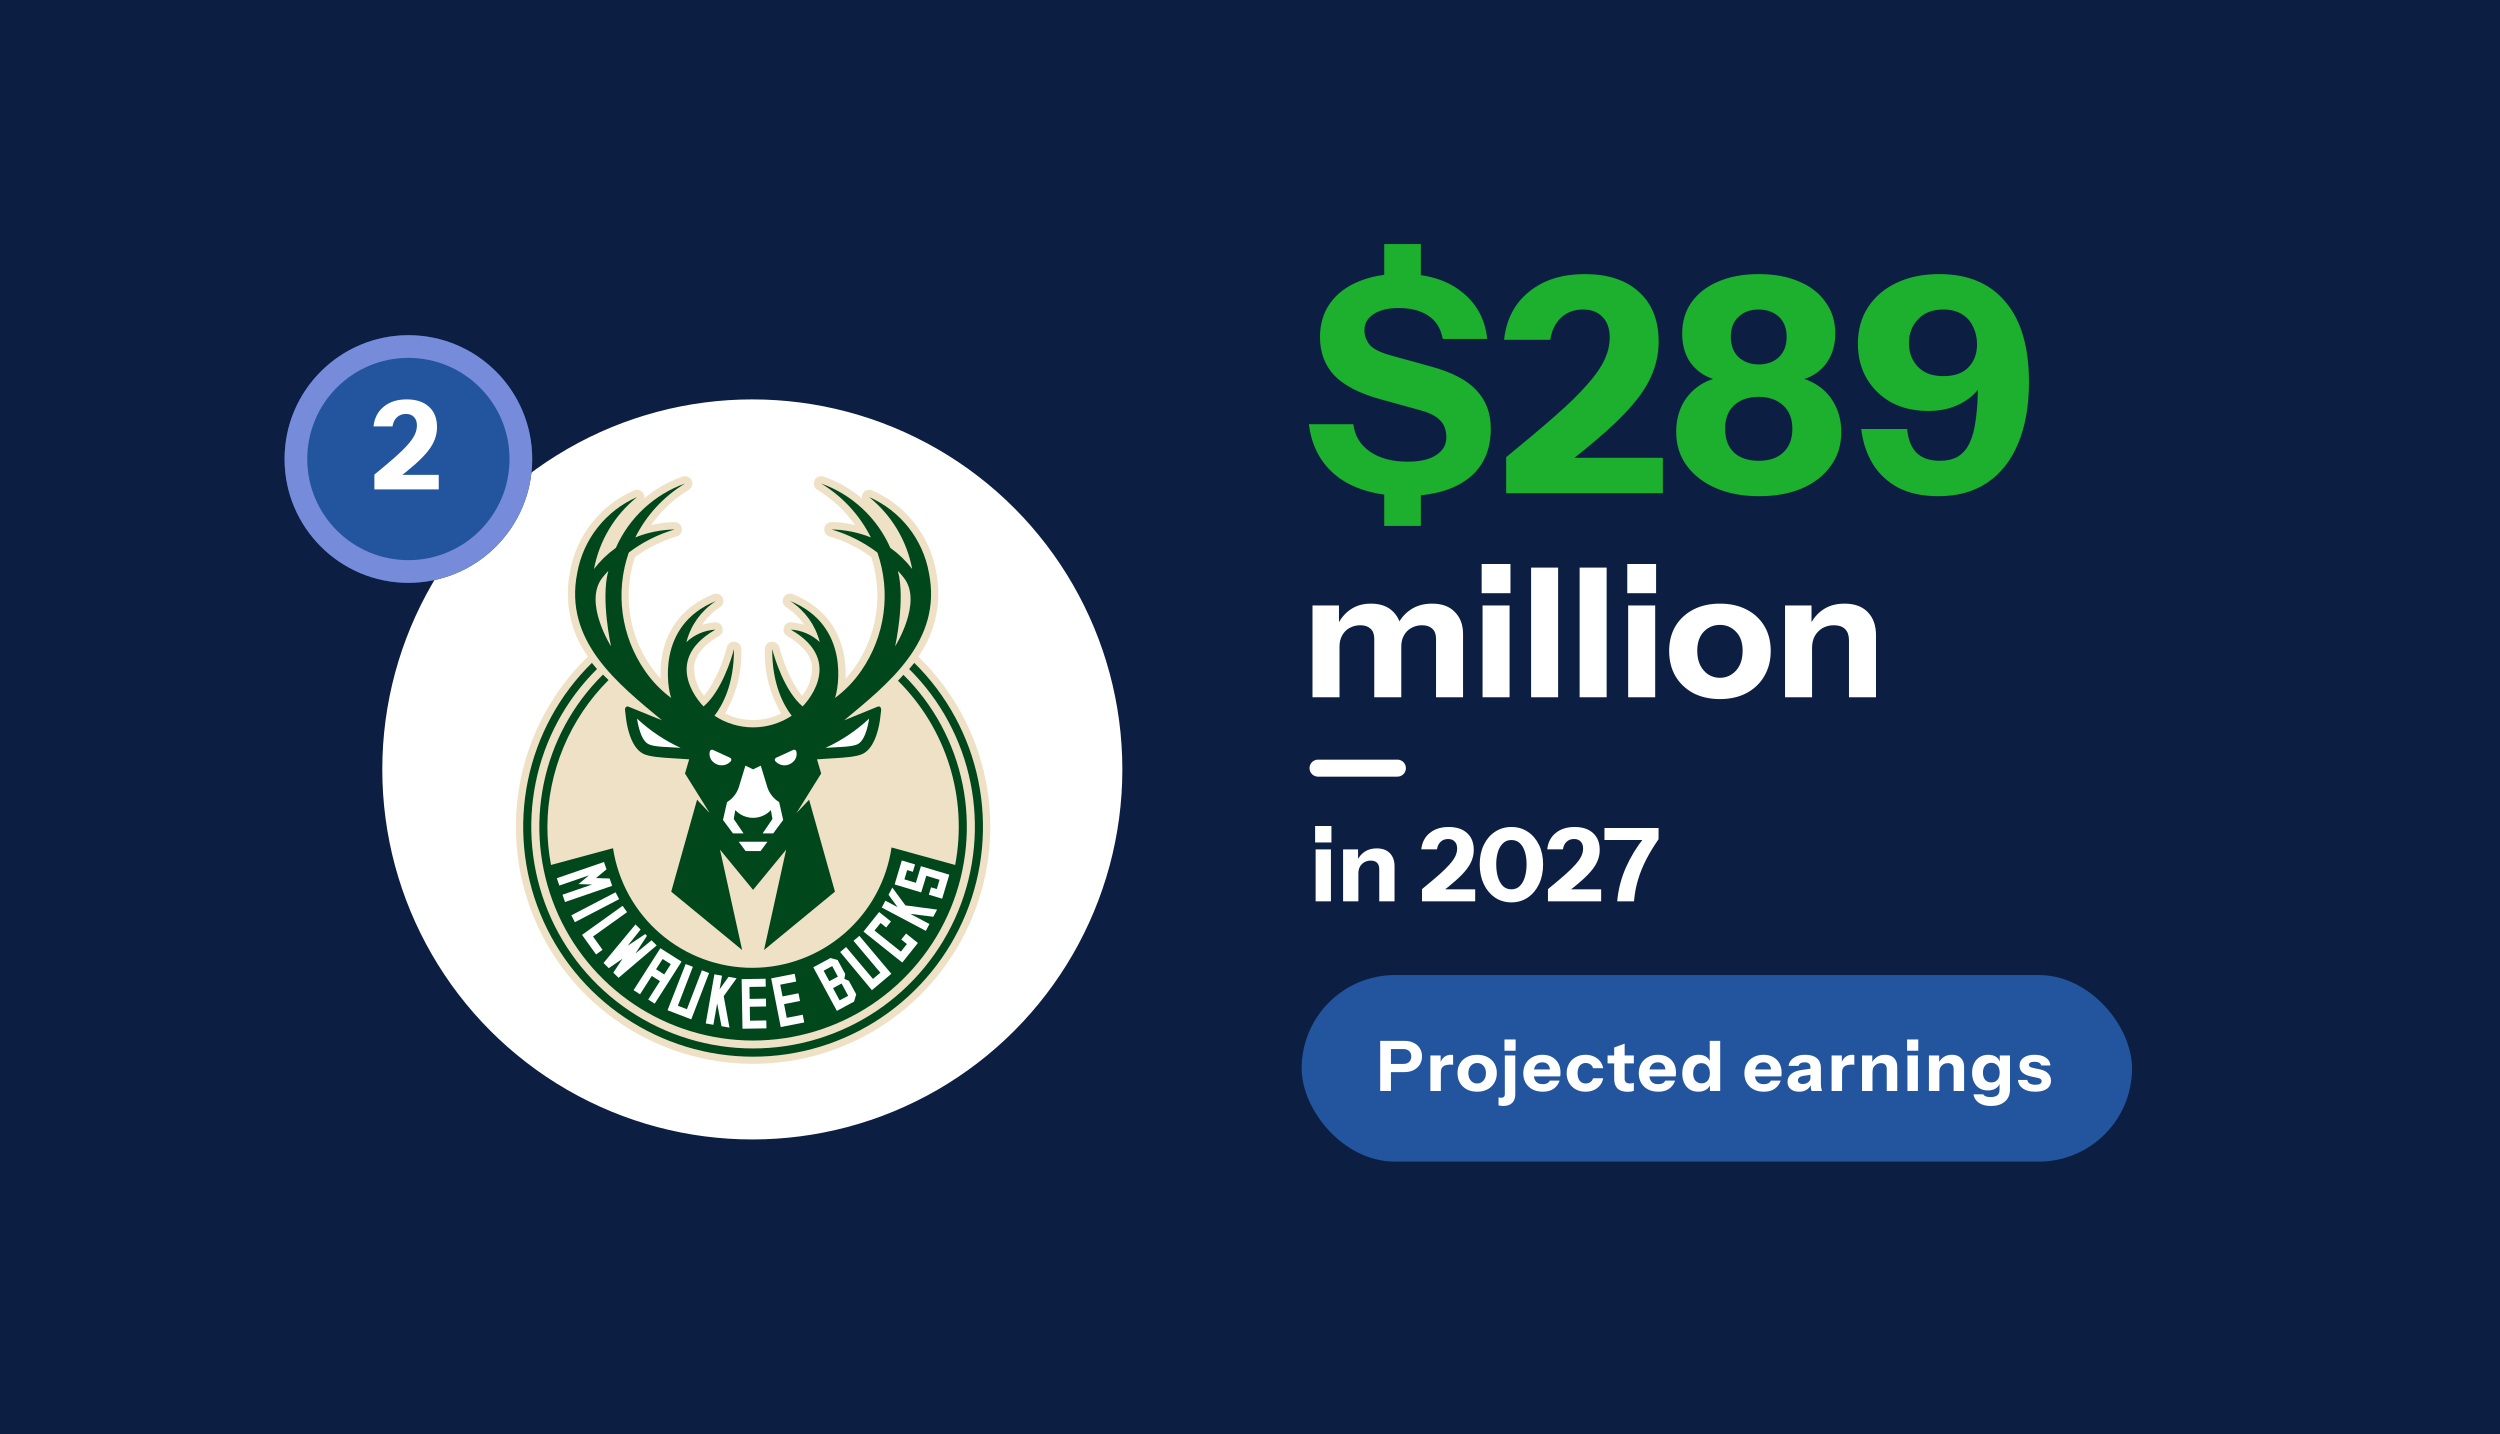 <svg width="441" height="253" viewBox="0 0 441 253" fill="none" xmlns="http://www.w3.org/2000/svg">
<g clip-path="url(#clip0_2326_267)">
<rect width="441" height="253" fill="#0C1F43"/>
<g filter="url(#filter0_d_2326_267)">
<g clip-path="url(#clip1_2326_267)">
<circle cx="132.709" cy="131.727" r="69.273" fill="white" stroke="#0C1F43" stroke-width="8"/>
<g clip-path="url(#clip2_2326_267)">
<path d="M132.844 183.66C124.54 183.664 116.423 181.197 109.527 176.572C102.631 171.947 97.267 165.373 94.12 157.689C90.973 150.005 90.185 141.558 91.855 133.424C93.526 125.29 97.58 117.838 103.501 112.016C103.565 111.954 103.634 111.898 103.709 111.85C102.183 109.695 101.116 107.25 100.574 104.666C100.031 102.082 100.025 99.415 100.555 96.828C101.108 93.676 102.439 90.711 104.427 88.204C106.416 85.696 108.999 83.724 111.942 82.467C112.082 82.416 112.23 82.39 112.379 82.39C112.57 82.39 112.758 82.432 112.93 82.514C113.102 82.595 113.255 82.714 113.376 82.861C113.497 83.008 113.584 83.18 113.631 83.364C113.678 83.549 113.683 83.742 113.647 83.929C115.649 82.221 117.957 80.908 120.448 80.061C120.576 80.021 120.709 80 120.843 80C121.125 80 121.399 80.093 121.624 80.263C121.848 80.434 122.011 80.673 122.087 80.945C122.162 81.217 122.147 81.506 122.043 81.768C121.939 82.03 121.752 82.251 121.511 82.397C118.881 83.991 116.611 86.115 114.845 88.633C116.146 88.311 117.478 88.132 118.818 88.101C118.99 88.101 119.078 88.106 119.078 88.106C119.387 88.124 119.678 88.253 119.901 88.468C120.123 88.683 120.26 88.97 120.289 89.278C120.317 89.586 120.234 89.894 120.055 90.145C119.876 90.397 119.612 90.577 119.312 90.651C116.688 91.433 114.217 92.658 112.006 94.273C110.791 97.927 110.57 101.839 111.365 105.607C112.159 109.375 113.942 112.865 116.529 115.717C116.312 111.154 117.653 104.1 125.841 100.815C126.142 100.695 126.477 100.692 126.779 100.807C127.082 100.922 127.331 101.146 127.476 101.436C127.621 101.726 127.652 102.059 127.563 102.37C127.473 102.682 127.27 102.948 126.994 103.117L126.933 103.154C125.708 103.95 124.657 104.986 123.843 106.199C124.53 106 125.234 105.865 125.946 105.793L126.044 105.782C126.095 105.775 126.147 105.772 126.199 105.772C126.479 105.772 126.751 105.864 126.975 106.032C127.198 106.2 127.361 106.437 127.439 106.705C127.516 106.974 127.505 107.261 127.405 107.523C127.306 107.784 127.125 108.006 126.888 108.156C126.888 108.156 126.81 108.205 126.792 108.216C124.17 109.728 122.711 111.488 122.457 113.445C122.358 115.356 122.976 117.234 124.19 118.713C126.386 116.156 127.814 111.818 128.215 110.178C128.29 109.872 128.474 109.604 128.733 109.424C128.992 109.244 129.308 109.165 129.621 109.202C129.934 109.239 130.223 109.388 130.433 109.623C130.643 109.858 130.76 110.162 130.762 110.477C130.918 114.467 129.919 118.416 127.885 121.852C129.384 122.59 131.026 122.988 132.696 123.02C132.749 123.02 132.825 123.019 132.841 123.019H132.896C132.896 123.019 132.939 123.02 132.992 123.02C134.662 122.988 136.305 122.59 137.803 121.852C135.769 118.416 134.77 114.467 134.926 110.477C134.928 110.162 135.045 109.858 135.255 109.623C135.466 109.388 135.754 109.239 136.067 109.202C136.38 109.165 136.696 109.244 136.955 109.424C137.214 109.604 137.398 109.872 137.473 110.178C137.874 111.818 139.302 116.156 141.498 118.713C142.712 117.234 143.33 115.356 143.231 113.445C142.977 111.488 141.518 109.728 138.896 108.216C138.878 108.205 138.818 108.167 138.818 108.167C138.569 108.01 138.38 107.773 138.283 107.496C138.186 107.218 138.185 106.915 138.282 106.637C138.37 106.386 138.533 106.167 138.749 106.013C138.966 105.858 139.225 105.774 139.491 105.772C139.542 105.772 139.593 105.775 139.644 105.782L139.742 105.793C140.454 105.865 141.158 106.001 141.846 106.199C141.032 104.986 139.981 103.95 138.755 103.154L138.694 103.117C138.417 102.948 138.214 102.682 138.124 102.37C138.035 102.059 138.066 101.725 138.211 101.435C138.356 101.145 138.605 100.921 138.908 100.806C139.211 100.691 139.546 100.694 139.847 100.815C148.035 104.1 149.376 111.154 149.159 115.717C149.778 115.034 150.353 114.313 150.881 113.557C152.801 110.775 154.053 107.587 154.539 104.242C155.025 100.897 154.732 97.485 153.682 94.272C151.474 92.652 149.002 91.427 146.376 90.651C146.076 90.577 145.813 90.397 145.633 90.145C145.454 89.894 145.371 89.586 145.399 89.278C145.428 88.97 145.565 88.683 145.788 88.468C146.01 88.252 146.302 88.124 146.61 88.106C146.61 88.106 146.698 88.101 146.87 88.101C148.21 88.132 149.542 88.311 150.843 88.633C149.077 86.115 146.807 83.991 144.177 82.397C143.936 82.251 143.749 82.03 143.645 81.768C143.541 81.505 143.526 81.216 143.602 80.945C143.678 80.673 143.84 80.433 144.065 80.263C144.29 80.092 144.564 80 144.846 80C144.98 80 145.113 80.021 145.24 80.061C147.731 80.908 150.039 82.221 152.041 83.929C151.997 83.705 152.013 83.473 152.088 83.257C152.163 83.041 152.294 82.85 152.467 82.701C152.641 82.552 152.85 82.452 153.075 82.411C153.3 82.37 153.531 82.389 153.746 82.467C156.689 83.724 159.272 85.696 161.261 88.203C163.249 90.711 164.58 93.676 165.133 96.828C165.663 99.415 165.657 102.082 165.114 104.666C164.572 107.25 163.505 109.695 161.979 111.85C162.054 111.898 162.124 111.954 162.187 112.016C168.108 117.838 172.162 125.29 173.833 133.424C175.504 141.558 174.715 150.005 171.568 157.689C168.421 165.373 163.057 171.947 156.161 176.572C149.265 181.197 141.148 183.664 132.844 183.66Z" fill="#EEE1C6"/>
<path d="M161.281 112.936L160.379 114.019C165.889 119.476 169.652 126.448 171.193 134.048C172.733 141.649 171.98 149.535 169.029 156.707C166.078 163.878 161.063 170.011 154.621 174.327C148.178 178.643 140.598 180.948 132.843 180.947C125.088 180.947 117.508 178.643 111.065 174.327C104.623 170.01 99.608 163.877 96.657 156.705C93.707 149.534 92.954 141.647 94.495 134.047C96.035 126.446 99.799 119.475 105.309 114.018L104.408 112.936C98.669 118.58 94.74 125.805 93.121 133.689C91.502 141.574 92.266 149.762 95.315 157.211C98.364 164.66 103.562 171.033 110.245 175.519C116.928 180.005 124.795 182.4 132.845 182.4C140.894 182.4 148.761 180.005 155.444 175.519C162.127 171.033 167.325 164.66 170.374 157.211C173.424 149.762 174.187 141.574 172.568 133.689C170.949 125.805 167.02 118.58 161.281 112.936ZM107.35 115.956C100.486 122.817 96.609 132.111 96.561 141.816C96.561 144.085 96.774 146.35 97.196 148.579L108.137 145.625C109.033 151.509 112.011 156.875 116.531 160.747C121.05 164.619 126.809 166.74 132.76 166.724C138.711 166.708 144.459 164.555 148.957 160.658C153.454 156.761 156.404 151.378 157.267 145.49L168.493 148.579C169.598 142.75 169.257 136.74 167.498 131.074C165.74 125.408 162.618 120.26 158.407 116.081L159.368 115.043C164.682 120.303 168.313 127.023 169.799 134.351C171.284 141.679 170.558 149.283 167.711 156.197C164.865 163.111 160.028 169.023 153.813 173.181C147.599 177.339 140.289 179.556 132.812 179.55C125.335 179.543 118.029 177.314 111.822 173.145C105.615 168.977 100.787 163.057 97.953 156.138C95.118 149.219 94.404 141.614 95.903 134.289C97.401 126.963 101.043 120.249 106.366 114.998L107.35 115.956ZM101.822 97.08C102.342 94.15 103.578 91.394 105.419 89.056C107.261 86.719 109.652 84.873 112.379 83.682C108.415 86.87 105.72 91.37 104.78 96.37C105.87 94.942 107.17 93.687 108.634 92.647C109.79 90.023 111.469 87.663 113.568 85.711C115.667 83.758 118.143 82.254 120.843 81.291C117.078 83.566 114.036 86.862 112.07 90.797C114.279 89.915 116.63 89.44 119.008 89.396C116.085 90.251 113.342 91.632 110.914 93.47C109.717 96.921 109.35 100.606 109.843 104.225C110.336 107.845 111.675 111.297 113.752 114.302C115.022 116.159 116.594 117.789 118.403 119.125C117.819 117.656 115.598 106.317 126.322 102.014L126.246 102.06C123.678 103.724 121.836 106.297 121.088 109.264C122.48 107.953 124.289 107.174 126.198 107.064L126.147 107.097C116.192 112.838 124.108 120.615 124.108 120.615C127.247 117.985 129.077 112.095 129.47 110.484C129.509 116.708 127.439 120.434 126.032 122.255C128.052 123.591 130.419 124.305 132.841 124.31H132.847C135.269 124.305 137.637 123.591 139.657 122.255C138.25 120.434 136.18 116.708 136.218 110.484C136.612 112.095 138.442 117.985 141.581 120.615C141.581 120.615 149.497 112.838 139.542 107.097L139.491 107.064C141.4 107.174 143.209 107.953 144.601 109.264C143.853 106.298 142.01 103.724 139.443 102.06L139.367 102.014C150.091 106.317 147.87 117.656 147.286 119.125C149.095 117.789 150.667 116.159 151.937 114.302C154.014 111.297 155.353 107.845 155.846 104.225C156.339 100.606 155.972 96.921 154.775 93.47C152.347 91.632 149.604 90.251 146.681 89.396C149.059 89.44 151.409 89.915 153.618 90.797C151.653 86.862 148.611 83.566 144.846 81.291C147.546 82.254 150.022 83.758 152.121 85.711C154.22 87.663 155.899 90.024 157.055 92.647C158.519 93.688 159.819 94.943 160.909 96.37C159.97 91.37 157.274 86.87 153.309 83.682C156.036 84.873 158.427 86.719 160.269 89.056C162.111 91.394 163.347 94.15 163.867 97.08C166.265 109.115 156.653 116.631 148.902 123.069L154.82 120.656C155.22 120.486 155.498 120.872 155.425 121.334L155.251 122.795C155.155 123.599 154.565 127.671 152.329 128.905C151.846 129.173 151.012 129.478 148.559 129.66L144.117 129.945L144.854 132.443L140.494 139.428L142.727 137.074L147.286 153.289L134.777 163.58L138.681 145.875L132.844 152.974L127.008 145.875L130.912 163.58L118.403 153.289L122.961 137.074L125.195 139.428L120.835 132.443L121.572 129.945L117.13 129.66C114.676 129.478 113.843 129.173 113.36 128.905C111.124 127.671 110.533 123.599 110.438 122.795L110.264 121.334C110.191 120.872 110.469 120.486 110.869 120.656L116.787 123.069C109.036 116.631 99.424 109.115 101.822 97.08ZM157.904 110.013C157.904 110.013 162.803 102.268 159.458 97.939C159.115 97.495 158.743 97.089 158.378 96.694C159.75 101.646 157.904 110.013 157.904 110.013ZM107.785 110.013C107.785 110.013 105.938 101.646 107.311 96.694C106.945 97.089 106.574 97.495 106.231 97.939C102.886 102.268 107.785 110.013 107.785 110.013Z" fill="#00471B"/>
<path d="M119.95 166.057L120.198 165.668L120.222 165.631L116.491 163.262L116.474 163.289L111.763 170.666L112.905 171.395L114.977 168.152L116.416 169.071L114.345 172.315L115.488 173.044L119.47 166.808L119.95 166.057ZM117.168 167.894L115.728 166.975L116.882 165.168L118.328 166.078L117.168 167.894ZM115.842 162.769L109.114 168.488L108.188 167.573L109.809 165.125L107.39 166.785L106.463 165.87L112.097 159.071L113.001 159.963L110.725 162.831L113.814 160.766L114.125 161.074L112.1 164.188L114.93 161.869L115.842 162.769ZM109.216 154.611L101.415 158.675L100.784 157.463L108.585 153.4L109.216 154.611ZM107.987 152.258L99.668 155.116L99.224 153.824L104.444 152.031L102.035 151.955L103.889 150.415L98.669 152.209L98.225 150.916L106.544 148.058L106.988 149.351L105.134 150.891L107.543 150.966L107.987 152.258ZM104.61 161.204L106.289 163.547L105.144 164.367L102.671 160.912L109.822 155.791L110.618 156.902L104.61 161.204ZM125.08 167.646L121.938 175.815L121.051 175.473L118.71 174.573L117.753 174.205L120.946 166.055L122.221 166.546L119.58 173.411L121.174 174.025L123.815 167.159L125.08 167.646ZM161.154 161.729L161.918 162.339L159.768 165.034L159.162 165.793L153.103 160.959L152.321 160.334L155.077 156.88L155.859 157.504L157.166 158.546L156.32 159.606L155.332 158.817L154.266 160.153L158.916 163.863L159.981 162.528L158.984 161.732L159.83 160.672L161.154 161.729ZM159.712 155.711L165.305 156.452L164.635 157.716L160.564 157.202L163.955 158.999L163.315 160.206L155.543 156.087L156.183 154.88L158.34 156.023L156.733 153.842L157.407 152.569L159.712 155.711ZM167.463 150.296L166.194 154.53L165.257 154.249L163.846 153.826L164.235 152.527L165.246 152.83L165.736 151.194L163.398 150.493L162.498 153.422L161.558 153.14L157.811 152.017L158.089 151.087L159.079 147.784L160.03 148.069L161.417 148.485L161.028 149.783L160.028 149.483L159.537 151.119L161.56 151.726L162.45 148.794L163.387 149.075L166.526 150.015L167.463 150.296ZM151.594 161.084L157.232 167.778L156.506 168.39L154.587 170.006L153.803 170.666L148.206 163.937L149.251 163.057L153.989 168.683L155.296 167.583L150.558 161.957L151.594 161.084ZM141.6 174.991L141.869 176.361L137.721 177.176L136.034 168.588L140.182 167.773L140.451 169.143L137.633 169.697L138.04 171.768L140.858 171.215L141.125 172.574L138.307 173.128L138.782 175.545L141.6 174.991ZM135.175 176.005L135.198 177.401L130.971 177.471L130.826 168.72L135.053 168.65L135.076 170.046L132.205 170.094L132.24 172.204L135.111 172.157L135.134 173.542L132.263 173.59L132.303 176.052L135.175 176.005ZM148.95 168.677L149.096 167.815L147.761 165.349L146.496 164.992L143.462 166.63L147.624 174.32L150.658 172.682L151.037 171.402L149.745 169.014L148.95 168.677ZM145.292 167.231L146.803 166.418L147.801 168.275L146.291 169.087L145.292 167.231ZM148.111 172.468L146.946 170.303L148.457 169.495L149.621 171.661L148.111 172.468ZM129.939 168.561L127.661 171.722L128.681 177.271L127.272 177.023L126.505 172.993L125.842 176.772L124.496 176.536L126.017 167.872L127.363 168.109L126.941 170.513L128.519 168.312L129.939 168.561Z" fill="white"/>
<path d="M128.782 129.667C128.147 129.376 126.952 128.827 125.761 128.28C125.706 128.255 125.645 128.242 125.584 128.244C125.523 128.246 125.463 128.262 125.41 128.291C125.356 128.32 125.31 128.361 125.274 128.411C125.239 128.461 125.216 128.518 125.206 128.578C125.128 128.917 125.146 129.271 125.257 129.6C125.369 129.93 125.57 130.222 125.838 130.443C126.263 130.829 126.823 131.031 127.396 131.006C127.969 130.98 128.508 130.728 128.896 130.305C128.941 130.26 128.975 130.205 128.994 130.144C129.013 130.083 129.018 130.019 129.006 129.956C128.995 129.893 128.969 129.834 128.93 129.784C128.891 129.734 128.84 129.694 128.782 129.667Z" fill="white"/>
<path d="M112.379 122.768C112.379 122.768 112.811 126.399 114.334 127.24C115.362 127.808 117.875 127.753 120.069 127.922C117.245 126.629 114.648 124.889 112.38 122.768L112.379 122.768Z" fill="white"/>
<path d="M130.308 144.479L131.526 146.132H134.162L135.38 144.479H130.308Z" fill="white"/>
<path d="M153.308 122.768C151.039 124.889 148.443 126.629 145.619 127.922C147.813 127.753 150.325 127.808 151.354 127.24C152.876 126.399 153.308 122.768 153.308 122.768Z" fill="white"/>
<path d="M135.369 134.892L134.199 131.056L132.844 131.714L131.489 131.056L130.319 134.892C129.957 135.975 129.225 136.894 128.25 137.489L127.535 140.642L129.295 143.015H131.163L129.432 140.472L129.705 138.901C130.107 139.332 130.592 139.676 131.132 139.911C131.673 140.146 132.255 140.267 132.844 140.267C133.433 140.267 134.016 140.146 134.556 139.911C135.096 139.676 135.582 139.332 135.983 138.901L136.256 140.472L134.526 143.015H136.393L138.153 140.642L137.438 137.489C136.464 136.894 135.731 135.975 135.369 134.892Z" fill="white"/>
<path d="M139.927 128.28C138.736 128.827 137.54 129.375 136.906 129.667C136.848 129.694 136.797 129.734 136.758 129.784C136.718 129.834 136.692 129.894 136.681 129.956C136.67 130.019 136.674 130.084 136.693 130.145C136.713 130.205 136.746 130.261 136.792 130.305C137.18 130.728 137.719 130.98 138.292 131.005C138.865 131.031 139.425 130.829 139.849 130.443C140.117 130.222 140.318 129.93 140.43 129.601C140.542 129.271 140.56 128.917 140.482 128.578C140.472 128.518 140.449 128.461 140.414 128.411C140.378 128.361 140.332 128.321 140.278 128.292C140.225 128.263 140.165 128.247 140.104 128.245C140.043 128.243 139.982 128.255 139.927 128.28Z" fill="white"/>
</g>
</g>
</g>
<g filter="url(#filter1_d_2326_267)">
<circle cx="72.04" cy="78.84" r="21.84" fill="#23559F"/>
<circle cx="72.04" cy="78.84" r="19.84" stroke="#768CDA" stroke-width="4"/>
</g>
<path d="M66.043 86.326V83.717C67.478 82.543 68.674 81.535 69.631 80.695C70.602 79.839 71.371 79.085 71.936 78.433C72.516 77.781 72.929 77.186 73.176 76.65C73.422 76.113 73.545 75.577 73.545 75.041C73.545 74.403 73.371 73.91 73.023 73.562C72.69 73.2 72.219 73.018 71.61 73.018C70.972 73.018 70.443 73.214 70.022 73.605C69.602 73.997 69.341 74.533 69.24 75.215H65.891C66.05 73.736 66.652 72.576 67.696 71.735C68.74 70.88 70.088 70.452 71.74 70.452C73.422 70.452 74.734 70.887 75.676 71.757C76.619 72.612 77.09 73.808 77.09 75.345C77.09 76.07 76.967 76.766 76.72 77.433C76.488 78.1 76.097 78.788 75.546 79.499C74.995 80.209 74.241 80.992 73.284 81.847C72.342 82.688 71.16 83.652 69.74 84.739L68.935 83.761H77.394V86.326H66.043Z" fill="white"/>
<path d="M244.178 50.15V43.055H250.638V50.15H244.178ZM250.638 85.941V92.771H244.178V85.941H250.638ZM247.937 87.477C242.996 87.477 239.042 86.382 236.078 84.194C233.113 81.97 231.383 78.846 230.889 74.823H238.725C238.972 76.87 239.96 78.493 241.69 79.694C243.419 80.858 245.625 81.441 248.308 81.441C250.496 81.441 252.173 81.052 253.338 80.276C254.538 79.499 255.138 78.458 255.138 77.152C255.138 75.917 254.785 74.928 254.079 74.187C253.373 73.411 252.155 72.793 250.426 72.334L243.331 70.375C239.695 69.352 237.031 67.957 235.336 66.192C233.677 64.392 232.848 62.151 232.848 59.468C232.848 57.174 233.43 55.197 234.595 53.538C235.795 51.844 237.472 50.556 239.625 49.673C241.778 48.756 244.302 48.297 247.196 48.297C251.643 48.297 255.191 49.356 257.838 51.474C260.485 53.556 261.985 56.327 262.338 59.786H254.503C254.15 57.915 253.285 56.539 251.908 55.656C250.567 54.774 248.837 54.333 246.72 54.333C244.884 54.333 243.419 54.686 242.325 55.392C241.231 56.097 240.684 57.05 240.684 58.251C240.684 59.168 240.984 60.016 241.584 60.792C242.184 61.533 243.437 62.169 245.343 62.698L252.438 64.657C256.179 65.681 258.862 67.093 260.485 68.893C262.144 70.657 262.974 72.899 262.974 75.617C262.974 79.429 261.65 82.358 259.003 84.406C256.356 86.453 252.667 87.477 247.937 87.477ZM265.687 87V80.647C269.182 77.787 272.094 75.334 274.423 73.287C276.788 71.205 278.659 69.369 280.035 67.781C281.447 66.192 282.453 64.745 283.053 63.439C283.653 62.133 283.953 60.827 283.953 59.521C283.953 57.968 283.53 56.768 282.683 55.921C281.871 55.039 280.724 54.597 279.241 54.597C277.688 54.597 276.4 55.074 275.376 56.027C274.353 56.98 273.717 58.286 273.47 59.945H265.317C265.705 56.345 267.17 53.521 269.711 51.474C272.252 49.391 275.535 48.35 279.559 48.35C283.653 48.35 286.848 49.409 289.142 51.526C291.436 53.609 292.584 56.521 292.584 60.263C292.584 62.027 292.284 63.722 291.683 65.345C291.119 66.969 290.166 68.646 288.824 70.375C287.483 72.105 285.648 74.011 283.318 76.093C281.024 78.141 278.147 80.488 274.688 83.135L272.729 80.752H293.325V87H265.687ZM310.293 87.529C307.398 87.529 304.857 87.053 302.668 86.1C300.48 85.147 298.768 83.823 297.533 82.129C296.297 80.435 295.68 78.458 295.68 76.199C295.68 74.293 296.086 72.599 296.897 71.116C297.744 69.634 298.909 68.469 300.392 67.622C301.91 66.775 303.657 66.351 305.633 66.351L306.48 67.463C304.398 67.463 302.633 67.128 301.186 66.457C299.739 65.751 298.627 64.745 297.85 63.439C297.109 62.133 296.739 60.598 296.739 58.833C296.739 56.715 297.286 54.88 298.38 53.327C299.509 51.738 301.08 50.521 303.092 49.673C305.104 48.791 307.486 48.35 310.24 48.35C312.993 48.35 315.375 48.791 317.387 49.673C319.399 50.521 320.952 51.738 322.046 53.327C323.176 54.88 323.741 56.715 323.741 58.833C323.741 60.598 323.352 62.133 322.576 63.439C321.835 64.745 320.74 65.751 319.293 66.457C317.846 67.128 316.064 67.463 313.946 67.463L314.846 66.351C316.823 66.351 318.552 66.775 320.035 67.622C321.552 68.469 322.717 69.634 323.529 71.116C324.376 72.599 324.8 74.311 324.8 76.252C324.8 78.511 324.182 80.488 322.947 82.182C321.746 83.876 320.052 85.2 317.864 86.153C315.711 87.071 313.187 87.529 310.293 87.529ZM310.24 81.282C312.11 81.282 313.558 80.788 314.581 79.799C315.64 78.811 316.17 77.417 316.17 75.617C316.17 73.852 315.622 72.475 314.528 71.487C313.434 70.499 312.004 70.004 310.24 70.004C308.439 70.004 306.992 70.499 305.898 71.487C304.839 72.475 304.31 73.852 304.31 75.617C304.31 77.452 304.839 78.864 305.898 79.852C306.957 80.805 308.404 81.282 310.24 81.282ZM310.24 64.286C311.687 64.286 312.869 63.863 313.787 63.016C314.705 62.133 315.164 60.933 315.164 59.415C315.164 57.898 314.705 56.715 313.787 55.868C312.869 55.021 311.669 54.597 310.187 54.597C308.739 54.597 307.557 55.039 306.639 55.921C305.757 56.768 305.316 57.933 305.316 59.415C305.316 60.933 305.775 62.133 306.692 63.016C307.645 63.863 308.828 64.286 310.24 64.286ZM341.921 87.529C339.168 87.529 336.82 87.035 334.879 86.047C332.973 85.023 331.473 83.629 330.379 81.864C329.285 80.064 328.596 77.999 328.314 75.67H336.415C336.591 77.54 337.156 78.952 338.109 79.905C339.062 80.823 340.421 81.282 342.186 81.282C343.456 81.282 344.515 81.035 345.362 80.541C346.245 80.011 346.933 79.217 347.427 78.158C347.957 77.064 348.327 75.652 348.539 73.922C348.786 72.193 348.91 70.093 348.91 67.622V64.18L351.08 64.234C350.692 65.928 350.004 67.392 349.016 68.628C348.027 69.863 346.774 70.816 345.256 71.487C343.774 72.158 342.062 72.493 340.121 72.493C337.685 72.493 335.532 71.999 333.661 71.01C331.826 69.987 330.379 68.593 329.32 66.828C328.261 65.028 327.731 62.963 327.731 60.633C327.731 58.162 328.332 56.009 329.532 54.174C330.732 52.338 332.408 50.909 334.561 49.885C336.715 48.862 339.221 48.35 342.08 48.35C347.162 48.35 351.063 49.991 353.781 53.274C356.534 56.521 357.91 61.233 357.91 67.41C357.91 71.575 357.275 75.175 356.004 78.211C354.769 81.211 352.951 83.523 350.551 85.147C348.186 86.735 345.309 87.529 341.921 87.529ZM342.821 66.351C344.798 66.351 346.28 65.822 347.268 64.763C348.257 63.704 348.751 62.363 348.751 60.739C348.751 59.61 348.521 58.586 348.063 57.668C347.639 56.715 346.986 55.974 346.104 55.444C345.221 54.88 344.127 54.597 342.821 54.597C340.88 54.597 339.379 55.18 338.321 56.345C337.262 57.474 336.732 58.868 336.732 60.527C336.732 62.186 337.262 63.581 338.321 64.71C339.379 65.804 340.88 66.351 342.821 66.351Z" fill="#1DAF2E"/>
<path d="M231.524 123V106.799H236.194V110.611H236.289V123H231.524ZM242.42 123V112.707C242.42 111.881 242.198 111.278 241.753 110.897C241.33 110.494 240.726 110.293 239.943 110.293C239.265 110.293 238.64 110.452 238.068 110.77C237.518 111.066 237.083 111.5 236.766 112.072C236.448 112.623 236.289 113.279 236.289 114.042L235.876 110.388C236.406 109.202 237.168 108.26 238.164 107.561C239.18 106.841 240.398 106.481 241.817 106.481C243.511 106.481 244.824 106.958 245.756 107.911C246.709 108.864 247.185 110.06 247.185 111.5V123H242.42ZM253.317 123V112.707C253.317 111.881 253.094 111.278 252.649 110.897C252.226 110.494 251.622 110.293 250.839 110.293C250.161 110.293 249.536 110.452 248.964 110.77C248.414 111.066 247.98 111.5 247.662 112.072C247.344 112.623 247.185 113.279 247.185 114.042L246.455 110.388C246.984 109.202 247.768 108.26 248.806 107.561C249.865 106.841 251.135 106.481 252.618 106.481C254.375 106.481 255.72 106.979 256.652 107.974C257.605 108.948 258.082 110.23 258.082 111.818V123H253.317ZM261.523 123V106.799H266.288V123H261.523ZM261.364 104.639V99.492H266.447V104.639H261.364ZM270.085 123V100.128H274.851V123H270.085ZM278.648 123V100.128H283.413V123H278.648ZM287.21 123V106.799H291.975V123H287.21ZM287.051 104.639V99.492H292.134V104.639H287.051ZM303.398 123.318C301.619 123.318 300.052 122.968 298.696 122.269C297.362 121.549 296.314 120.554 295.551 119.283C294.81 117.991 294.44 116.509 294.44 114.836C294.44 113.163 294.81 111.701 295.551 110.452C296.314 109.202 297.362 108.228 298.696 107.529C300.052 106.83 301.619 106.481 303.398 106.481C305.198 106.481 306.765 106.83 308.099 107.529C309.455 108.228 310.503 109.202 311.244 110.452C311.986 111.701 312.356 113.163 312.356 114.836C312.356 116.509 311.975 117.991 311.213 119.283C310.471 120.554 309.423 121.549 308.068 122.269C306.733 122.968 305.177 123.318 303.398 123.318ZM303.398 119.569C304.139 119.569 304.806 119.379 305.399 118.997C306.013 118.616 306.501 118.076 306.861 117.377C307.221 116.657 307.401 115.799 307.401 114.804C307.401 113.343 307.009 112.22 306.225 111.437C305.463 110.632 304.52 110.23 303.398 110.23C302.275 110.23 301.322 110.632 300.539 111.437C299.776 112.241 299.395 113.364 299.395 114.804C299.395 115.799 299.575 116.657 299.935 117.377C300.295 118.076 300.772 118.616 301.365 118.997C301.979 119.379 302.657 119.569 303.398 119.569ZM314.882 123V106.799H319.552V110.611H319.647V123H314.882ZM326.16 123V112.962C326.16 112.072 325.927 111.405 325.461 110.96C325.016 110.515 324.359 110.293 323.491 110.293C322.75 110.293 322.083 110.463 321.49 110.801C320.918 111.14 320.463 111.606 320.124 112.199C319.806 112.792 319.647 113.491 319.647 114.296L319.234 110.388C319.764 109.202 320.537 108.26 321.553 107.561C322.591 106.841 323.862 106.481 325.365 106.481C327.166 106.481 328.542 106.989 329.495 108.006C330.448 109.001 330.925 110.346 330.925 112.04V123H326.16Z" fill="white"/>
<rect x="229.618" y="172" width="146.473" height="32.909" rx="16.454" fill="#23559F"/>
<path d="M243.469 192.455V183.605H247.673C248.328 183.605 248.889 183.72 249.356 183.949C249.832 184.179 250.196 184.498 250.45 184.908C250.712 185.318 250.844 185.797 250.844 186.346C250.844 186.895 250.712 187.379 250.45 187.796C250.188 188.214 249.819 188.542 249.344 188.78C248.877 189.009 248.32 189.124 247.673 189.124H244.969V187.674H247.574C248.008 187.674 248.344 187.555 248.582 187.317C248.828 187.071 248.951 186.752 248.951 186.358C248.951 185.965 248.828 185.65 248.582 185.412C248.344 185.174 248.008 185.056 247.574 185.056H245.362V192.455H243.469ZM252.323 192.455V186.186H254.129V187.661H254.166V192.455H252.323ZM254.166 189.185L254.006 187.698C254.154 187.166 254.396 186.76 254.732 186.481C255.068 186.203 255.485 186.063 255.985 186.063C256.141 186.063 256.256 186.08 256.329 186.113V187.833C256.288 187.817 256.231 187.809 256.157 187.809C256.084 187.801 255.994 187.796 255.887 187.796C255.297 187.796 254.863 187.903 254.584 188.116C254.306 188.321 254.166 188.677 254.166 189.185ZM260.571 192.578C259.883 192.578 259.276 192.442 258.752 192.172C258.236 191.893 257.83 191.508 257.535 191.017C257.248 190.517 257.105 189.943 257.105 189.296C257.105 188.649 257.248 188.083 257.535 187.6C257.83 187.116 258.236 186.739 258.752 186.469C259.276 186.199 259.883 186.063 260.571 186.063C261.267 186.063 261.874 186.199 262.39 186.469C262.914 186.739 263.32 187.116 263.607 187.6C263.894 188.083 264.037 188.649 264.037 189.296C264.037 189.943 263.889 190.517 263.594 191.017C263.308 191.508 262.902 191.893 262.378 192.172C261.861 192.442 261.259 192.578 260.571 192.578ZM260.571 191.127C260.858 191.127 261.116 191.054 261.345 190.906C261.583 190.759 261.771 190.55 261.911 190.279C262.05 190.001 262.12 189.669 262.12 189.284C262.12 188.718 261.968 188.284 261.665 187.981C261.37 187.669 261.005 187.514 260.571 187.514C260.137 187.514 259.768 187.669 259.465 187.981C259.17 188.292 259.022 188.726 259.022 189.284C259.022 189.669 259.092 190.001 259.231 190.279C259.37 190.55 259.555 190.759 259.784 190.906C260.022 191.054 260.284 191.127 260.571 191.127ZM265.107 195.097C264.968 195.097 264.836 195.085 264.714 195.06C264.591 195.044 264.468 195.019 264.345 194.987V193.573C264.41 193.598 264.48 193.614 264.554 193.622C264.627 193.639 264.705 193.647 264.787 193.647C265 193.647 265.164 193.594 265.279 193.487C265.394 193.389 265.451 193.237 265.451 193.032V186.186H267.295V193.057C267.295 193.688 267.114 194.184 266.754 194.544C266.401 194.913 265.852 195.097 265.107 195.097ZM265.39 185.351V183.359H267.356V185.351H265.39ZM272.15 192.578C271.454 192.578 270.847 192.442 270.331 192.172C269.815 191.893 269.414 191.508 269.127 191.017C268.848 190.525 268.709 189.96 268.709 189.321C268.709 188.673 268.848 188.108 269.127 187.624C269.414 187.133 269.811 186.752 270.319 186.481C270.827 186.203 271.417 186.063 272.089 186.063C272.736 186.063 273.297 186.195 273.773 186.457C274.248 186.719 274.617 187.084 274.879 187.551C275.141 188.018 275.272 188.567 275.272 189.198C275.272 189.329 275.268 189.452 275.26 189.566C275.252 189.673 275.239 189.775 275.223 189.874H269.79V188.657H273.736L273.416 188.878C273.416 188.37 273.293 187.997 273.048 187.76C272.81 187.514 272.482 187.391 272.064 187.391C271.581 187.391 271.204 187.555 270.933 187.882C270.671 188.21 270.54 188.702 270.54 189.357C270.54 189.997 270.671 190.472 270.933 190.783C271.204 191.095 271.605 191.25 272.138 191.25C272.433 191.25 272.687 191.201 272.9 191.103C273.113 191.004 273.273 190.845 273.379 190.623H275.112C274.908 191.23 274.555 191.709 274.055 192.061C273.564 192.406 272.929 192.578 272.15 192.578ZM279.69 192.578C279.035 192.578 278.457 192.438 277.957 192.16C277.457 191.881 277.064 191.496 276.777 191.004C276.499 190.513 276.359 189.951 276.359 189.321C276.359 188.69 276.499 188.128 276.777 187.637C277.064 187.145 277.457 186.76 277.957 186.481C278.457 186.203 279.035 186.063 279.69 186.063C280.239 186.063 280.731 186.166 281.165 186.371C281.607 186.567 281.968 186.842 282.247 187.194C282.533 187.547 282.718 187.96 282.8 188.436H281.018C280.927 188.132 280.764 187.903 280.526 187.747C280.296 187.592 280.026 187.514 279.715 187.514C279.42 187.514 279.162 187.588 278.94 187.735C278.727 187.882 278.563 188.091 278.449 188.362C278.334 188.632 278.277 188.952 278.277 189.321C278.277 189.689 278.334 190.009 278.449 190.279C278.563 190.55 278.727 190.759 278.94 190.906C279.162 191.054 279.42 191.127 279.715 191.127C280.026 191.127 280.296 191.049 280.526 190.894C280.764 190.738 280.927 190.509 281.018 190.205H282.8C282.718 190.681 282.533 191.095 282.247 191.447C281.968 191.799 281.607 192.078 281.165 192.283C280.731 192.479 280.239 192.578 279.69 192.578ZM287.116 192.59C286.313 192.59 285.714 192.397 285.321 192.012C284.936 191.619 284.743 191.025 284.743 190.23V184.785L286.587 184.097V190.292C286.587 190.57 286.665 190.779 286.821 190.918C286.976 191.058 287.218 191.127 287.546 191.127C287.669 191.127 287.783 191.115 287.89 191.09C287.996 191.066 288.103 191.037 288.21 191.004V192.406C288.103 192.463 287.951 192.508 287.755 192.541C287.566 192.574 287.353 192.59 287.116 192.59ZM283.576 187.588V186.186H288.21V187.588H283.576ZM292.521 192.578C291.824 192.578 291.218 192.442 290.702 192.172C290.186 191.893 289.784 191.508 289.497 191.017C289.219 190.525 289.08 189.96 289.08 189.321C289.08 188.673 289.219 188.108 289.497 187.624C289.784 187.133 290.182 186.752 290.69 186.481C291.198 186.203 291.788 186.063 292.46 186.063C293.107 186.063 293.668 186.195 294.143 186.457C294.619 186.719 294.987 187.084 295.25 187.551C295.512 188.018 295.643 188.567 295.643 189.198C295.643 189.329 295.639 189.452 295.631 189.566C295.622 189.673 295.61 189.775 295.594 189.874H290.161V188.657H294.106L293.787 188.878C293.787 188.37 293.664 187.997 293.418 187.76C293.181 187.514 292.853 187.391 292.435 187.391C291.951 187.391 291.575 187.555 291.304 187.882C291.042 188.21 290.911 188.702 290.911 189.357C290.911 189.997 291.042 190.472 291.304 190.783C291.575 191.095 291.976 191.25 292.509 191.25C292.804 191.25 293.058 191.201 293.271 191.103C293.484 191.004 293.644 190.845 293.75 190.623H295.483C295.278 191.23 294.926 191.709 294.426 192.061C293.934 192.406 293.299 192.578 292.521 192.578ZM301.635 192.455V191.066L301.757 191.09C301.676 191.541 301.43 191.902 301.02 192.172C300.619 192.442 300.135 192.578 299.57 192.578C298.996 192.578 298.496 192.447 298.07 192.184C297.652 191.914 297.329 191.537 297.099 191.054C296.87 190.57 296.755 190.001 296.755 189.345C296.755 188.681 296.874 188.104 297.112 187.612C297.349 187.12 297.681 186.739 298.107 186.469C298.541 186.199 299.045 186.063 299.619 186.063C300.217 186.063 300.7 186.203 301.069 186.481C301.446 186.76 301.667 187.141 301.733 187.624L301.598 187.637V183.605H303.441V192.455H301.635ZM300.16 191.103C300.594 191.103 300.946 190.951 301.217 190.648C301.487 190.337 301.622 189.894 301.622 189.321C301.622 188.747 301.483 188.309 301.204 188.005C300.934 187.694 300.578 187.538 300.135 187.538C299.709 187.538 299.357 187.694 299.078 188.005C298.808 188.317 298.672 188.759 298.672 189.333C298.672 189.906 298.808 190.345 299.078 190.648C299.357 190.951 299.717 191.103 300.16 191.103ZM311.151 192.578C310.455 192.578 309.848 192.442 309.332 192.172C308.816 191.893 308.414 191.508 308.128 191.017C307.849 190.525 307.71 189.96 307.71 189.321C307.71 188.673 307.849 188.108 308.128 187.624C308.414 187.133 308.812 186.752 309.32 186.481C309.828 186.203 310.418 186.063 311.09 186.063C311.737 186.063 312.298 186.195 312.774 186.457C313.249 186.719 313.618 187.084 313.88 187.551C314.142 188.018 314.273 188.567 314.273 189.198C314.273 189.329 314.269 189.452 314.261 189.566C314.253 189.673 314.24 189.775 314.224 189.874H308.791V188.657H312.737L312.417 188.878C312.417 188.37 312.294 187.997 312.048 187.76C311.811 187.514 311.483 187.391 311.065 187.391C310.582 187.391 310.205 187.555 309.934 187.882C309.672 188.21 309.541 188.702 309.541 189.357C309.541 189.997 309.672 190.472 309.934 190.783C310.205 191.095 310.606 191.25 311.139 191.25C311.434 191.25 311.688 191.201 311.901 191.103C312.114 191.004 312.274 190.845 312.38 190.623H314.113C313.908 191.23 313.556 191.709 313.056 192.061C312.565 192.406 311.93 192.578 311.151 192.578ZM319.545 192.455C319.496 192.274 319.459 192.082 319.435 191.877C319.418 191.672 319.41 191.435 319.41 191.164H319.361V188.202C319.361 187.948 319.275 187.751 319.103 187.612C318.939 187.465 318.693 187.391 318.365 187.391C318.054 187.391 317.804 187.444 317.615 187.551C317.435 187.657 317.316 187.813 317.259 188.018H315.501C315.583 187.452 315.874 186.985 316.374 186.617C316.874 186.248 317.558 186.063 318.427 186.063C319.328 186.063 320.016 186.264 320.492 186.666C320.967 187.067 321.204 187.645 321.204 188.399V191.164C321.204 191.369 321.217 191.578 321.241 191.791C321.274 191.996 321.323 192.217 321.389 192.455H319.545ZM317.357 192.578C316.735 192.578 316.239 192.422 315.87 192.111C315.501 191.791 315.317 191.369 315.317 190.845C315.317 190.263 315.534 189.796 315.968 189.443C316.411 189.083 317.026 188.849 317.812 188.743L319.643 188.485V189.554L318.119 189.788C317.792 189.837 317.55 189.927 317.394 190.058C317.239 190.189 317.161 190.369 317.161 190.599C317.161 190.804 317.234 190.959 317.382 191.066C317.529 191.172 317.726 191.226 317.972 191.226C318.357 191.226 318.685 191.123 318.955 190.918C319.226 190.705 319.361 190.459 319.361 190.181L319.533 191.164C319.353 191.631 319.078 191.984 318.709 192.221C318.341 192.459 317.89 192.578 317.357 192.578ZM323.094 192.455V186.186H324.901V187.661H324.938V192.455H323.094ZM324.938 189.185L324.778 187.698C324.925 187.166 325.167 186.76 325.503 186.481C325.839 186.203 326.257 186.063 326.757 186.063C326.913 186.063 327.027 186.08 327.101 186.113V187.833C327.06 187.817 327.003 187.809 326.929 187.809C326.855 187.801 326.765 187.796 326.659 187.796C326.069 187.796 325.634 187.903 325.356 188.116C325.077 188.321 324.938 188.677 324.938 189.185ZM328.464 192.455V186.186H330.271V187.661H330.308V192.455H328.464ZM332.827 192.455V188.571C332.827 188.227 332.737 187.969 332.557 187.796C332.385 187.624 332.131 187.538 331.795 187.538C331.508 187.538 331.25 187.604 331.021 187.735C330.799 187.866 330.623 188.046 330.492 188.276C330.369 188.505 330.308 188.776 330.308 189.087L330.148 187.575C330.353 187.116 330.652 186.752 331.045 186.481C331.447 186.203 331.938 186.063 332.52 186.063C333.217 186.063 333.749 186.26 334.118 186.653C334.487 187.039 334.671 187.559 334.671 188.214V192.455H332.827ZM336.475 192.455V186.186H338.318V192.455H336.475ZM336.413 185.351V183.359H338.38V185.351H336.413ZM340.26 192.455V186.186H342.067V187.661H342.104V192.455H340.26ZM344.623 192.455V188.571C344.623 188.227 344.533 187.969 344.353 187.796C344.181 187.624 343.927 187.538 343.591 187.538C343.304 187.538 343.046 187.604 342.817 187.735C342.595 187.866 342.419 188.046 342.288 188.276C342.165 188.505 342.104 188.776 342.104 189.087L341.944 187.575C342.149 187.116 342.448 186.752 342.841 186.481C343.243 186.203 343.734 186.063 344.316 186.063C345.013 186.063 345.545 186.26 345.914 186.653C346.283 187.039 346.467 187.559 346.467 188.214V192.455H344.623ZM351.207 195.097C350.338 195.097 349.63 194.913 349.081 194.544C348.54 194.175 348.22 193.676 348.122 193.045H349.867C349.933 193.2 350.072 193.319 350.285 193.401C350.506 193.483 350.785 193.524 351.121 193.524C351.678 193.524 352.084 193.417 352.338 193.204C352.592 192.991 352.719 192.66 352.719 192.209V190.845L352.817 190.869C352.735 191.328 352.497 191.693 352.104 191.963C351.711 192.225 351.223 192.356 350.642 192.356C350.084 192.356 349.597 192.229 349.179 191.975C348.769 191.713 348.45 191.349 348.22 190.881C347.991 190.414 347.876 189.865 347.876 189.234C347.876 188.595 347.995 188.038 348.233 187.563C348.47 187.088 348.802 186.719 349.228 186.457C349.662 186.195 350.166 186.063 350.74 186.063C351.33 186.063 351.809 186.203 352.178 186.481C352.555 186.76 352.776 187.141 352.842 187.624L352.756 187.637V186.186H354.562V192.184C354.562 193.086 354.263 193.794 353.665 194.311C353.067 194.835 352.248 195.097 351.207 195.097ZM351.281 190.943C351.715 190.943 352.067 190.795 352.338 190.5C352.608 190.197 352.743 189.767 352.743 189.21C352.743 188.653 352.604 188.227 352.325 187.932C352.055 187.628 351.699 187.477 351.256 187.477C350.83 187.477 350.478 187.628 350.199 187.932C349.929 188.235 349.793 188.665 349.793 189.222C349.793 189.779 349.929 190.205 350.199 190.5C350.478 190.795 350.838 190.943 351.281 190.943ZM359.041 192.578C358.123 192.578 357.394 192.393 356.853 192.025C356.312 191.656 356.017 191.148 355.968 190.5H357.615C357.656 190.779 357.796 190.992 358.033 191.14C358.279 191.279 358.615 191.349 359.041 191.349C359.426 191.349 359.705 191.295 359.877 191.189C360.057 191.074 360.147 190.914 360.147 190.709C360.147 190.554 360.094 190.435 359.987 190.353C359.889 190.263 359.705 190.189 359.434 190.132L358.427 189.923C357.681 189.767 357.132 189.534 356.78 189.222C356.427 188.903 356.251 188.493 356.251 187.993C356.251 187.387 356.485 186.916 356.952 186.58C357.419 186.236 358.07 186.063 358.906 186.063C359.733 186.063 360.393 186.231 360.885 186.567C361.376 186.895 361.647 187.354 361.696 187.944H360.049C360.016 187.731 359.901 187.571 359.705 187.465C359.508 187.35 359.23 187.293 358.869 187.293C358.541 187.293 358.295 187.342 358.132 187.44C357.976 187.53 357.898 187.661 357.898 187.833C357.898 187.981 357.964 188.1 358.095 188.19C358.226 188.272 358.443 188.345 358.746 188.411L359.877 188.645C360.508 188.776 360.983 189.021 361.303 189.382C361.63 189.734 361.794 190.152 361.794 190.636C361.794 191.25 361.552 191.73 361.069 192.074C360.594 192.41 359.918 192.578 359.041 192.578Z" fill="white"/>
<path d="M232.078 159V149.835H234.774V159H232.078ZM231.988 148.613V145.701H234.864V148.613H231.988ZM236.922 159V149.835H239.564V151.991H239.618V159H236.922ZM243.302 159V153.321C243.302 152.818 243.17 152.441 242.906 152.189C242.655 151.937 242.283 151.812 241.792 151.812C241.373 151.812 240.995 151.907 240.66 152.099C240.337 152.291 240.079 152.554 239.887 152.89C239.708 153.225 239.618 153.621 239.618 154.076L239.384 151.866C239.684 151.195 240.121 150.661 240.696 150.266C241.283 149.859 242.002 149.655 242.852 149.655C243.871 149.655 244.65 149.943 245.189 150.518C245.728 151.081 245.997 151.842 245.997 152.8V159H243.302ZM250.842 159V156.843C252.028 155.873 253.016 155.04 253.807 154.346C254.61 153.639 255.245 153.016 255.712 152.477C256.191 151.937 256.533 151.446 256.736 151.003C256.94 150.56 257.042 150.116 257.042 149.673C257.042 149.146 256.898 148.739 256.611 148.451C256.335 148.151 255.946 148.002 255.442 148.002C254.915 148.002 254.478 148.163 254.131 148.487C253.783 148.81 253.567 149.254 253.484 149.817H250.716C250.848 148.595 251.345 147.636 252.208 146.941C253.07 146.235 254.184 145.881 255.55 145.881C256.94 145.881 258.024 146.241 258.803 146.959C259.582 147.666 259.971 148.655 259.971 149.925C259.971 150.524 259.869 151.099 259.666 151.65C259.474 152.201 259.15 152.77 258.695 153.357C258.24 153.944 257.617 154.591 256.826 155.298C256.047 155.993 255.071 156.79 253.897 157.688L253.232 156.879H260.223V159H250.842ZM266.612 159.18C265.534 159.18 264.569 158.898 263.718 158.335C262.88 157.76 262.221 156.969 261.742 155.963C261.262 154.945 261.023 153.782 261.023 152.477C261.023 151.171 261.262 150.026 261.742 149.044C262.221 148.05 262.88 147.277 263.718 146.726C264.569 146.163 265.534 145.881 266.612 145.881C267.702 145.881 268.667 146.163 269.505 146.726C270.344 147.277 271.003 148.05 271.482 149.044C271.961 150.026 272.201 151.171 272.201 152.477C272.201 153.794 271.961 154.957 271.482 155.963C271.003 156.969 270.338 157.76 269.487 158.335C268.649 158.898 267.69 159.18 266.612 159.18ZM266.612 156.879C267.223 156.879 267.726 156.676 268.121 156.268C268.517 155.861 268.81 155.322 269.002 154.651C269.194 153.98 269.289 153.249 269.289 152.459C269.289 151.668 269.194 150.949 269.002 150.302C268.81 149.655 268.517 149.14 268.121 148.757C267.726 148.373 267.223 148.181 266.612 148.181C266.001 148.181 265.498 148.379 265.102 148.774C264.707 149.158 264.413 149.673 264.222 150.32C264.03 150.967 263.934 151.68 263.934 152.459C263.934 153.261 264.03 153.998 264.222 154.669C264.413 155.34 264.707 155.879 265.102 156.286C265.51 156.682 266.013 156.879 266.612 156.879ZM273.06 159V156.843C274.246 155.873 275.234 155.04 276.025 154.346C276.828 153.639 277.463 153.016 277.93 152.477C278.409 151.937 278.751 151.446 278.954 151.003C279.158 150.56 279.26 150.116 279.26 149.673C279.26 149.146 279.116 148.739 278.829 148.451C278.553 148.151 278.164 148.002 277.66 148.002C277.133 148.002 276.696 148.163 276.349 148.487C276.001 148.81 275.786 149.254 275.702 149.817H272.934C273.066 148.595 273.563 147.636 274.426 146.941C275.288 146.235 276.403 145.881 277.768 145.881C279.158 145.881 280.242 146.241 281.021 146.959C281.8 147.666 282.189 148.655 282.189 149.925C282.189 150.524 282.087 151.099 281.884 151.65C281.692 152.201 281.368 152.77 280.913 153.357C280.458 153.944 279.835 154.591 279.044 155.298C278.266 155.993 277.289 156.79 276.115 157.688L275.45 156.879H282.441V159H273.06ZM285.274 159C285.454 156.951 285.957 154.98 286.784 153.088C287.622 151.183 288.683 149.433 289.965 147.84V148.181H283.028V146.061H292.57V148.038C291.756 149.2 291.043 150.368 290.432 151.542C289.821 152.716 289.33 153.92 288.958 155.154C288.587 156.376 288.347 157.658 288.239 159H285.274Z" fill="white"/>
<line x1="232.5" y1="135.5" x2="246.5" y2="135.5" stroke="white" stroke-width="3" stroke-linecap="round"/>
</g>
<defs>
<filter id="filter0_d_2326_267" x="-40.563" y="-37.545" width="346.546" height="346.545" filterUnits="userSpaceOnUse" color-interpolation-filters="sRGB">
<feFlood flood-opacity="0" result="BackgroundImageFix"/>
<feColorMatrix in="SourceAlpha" type="matrix" values="0 0 0 0 0 0 0 0 0 0 0 0 0 0 0 0 0 0 127 0" result="hardAlpha"/>
<feOffset dy="4"/>
<feGaussianBlur stdDeviation="50"/>
<feComposite in2="hardAlpha" operator="out"/>
<feColorMatrix type="matrix" values="0 0 0 0 0.147 0 0 0 0 0.392 0 0 0 0 0.865 0 0 0 0.5 0"/>
<feBlend mode="normal" in2="BackgroundImageFix" result="effect1_dropShadow_2326_267"/>
<feBlend mode="normal" in="SourceGraphic" in2="effect1_dropShadow_2326_267" result="shape"/>
</filter>
<filter id="filter1_d_2326_267" x="34.22" y="43.15" width="75.641" height="75.641" filterUnits="userSpaceOnUse" color-interpolation-filters="sRGB">
<feFlood flood-opacity="0" result="BackgroundImageFix"/>
<feColorMatrix in="SourceAlpha" type="matrix" values="0 0 0 0 0 0 0 0 0 0 0 0 0 0 0 0 0 0 127 0" result="hardAlpha"/>
<feOffset dy="2.131"/>
<feGaussianBlur stdDeviation="7.99"/>
<feColorMatrix type="matrix" values="0 0 0 0 0 0 0 0 0 0 0 0 0 0 0 0 0 0 0.228 0"/>
<feBlend mode="normal" in2="BackgroundImageFix" result="effect1_dropShadow_2326_267"/>
<feBlend mode="normal" in="SourceGraphic" in2="effect1_dropShadow_2326_267" result="shape"/>
</filter>
<clipPath id="clip0_2326_267">
<rect width="441" height="253" fill="white"/>
</clipPath>
<clipPath id="clip1_2326_267">
<rect x="59.437" y="58.455" width="146.545" height="146.545" rx="73.273" fill="white"/>
</clipPath>
<clipPath id="clip2_2326_267">
<rect width="83.688" height="103.66" fill="white" transform="translate(91 80)"/>
</clipPath>
</defs>
</svg>
